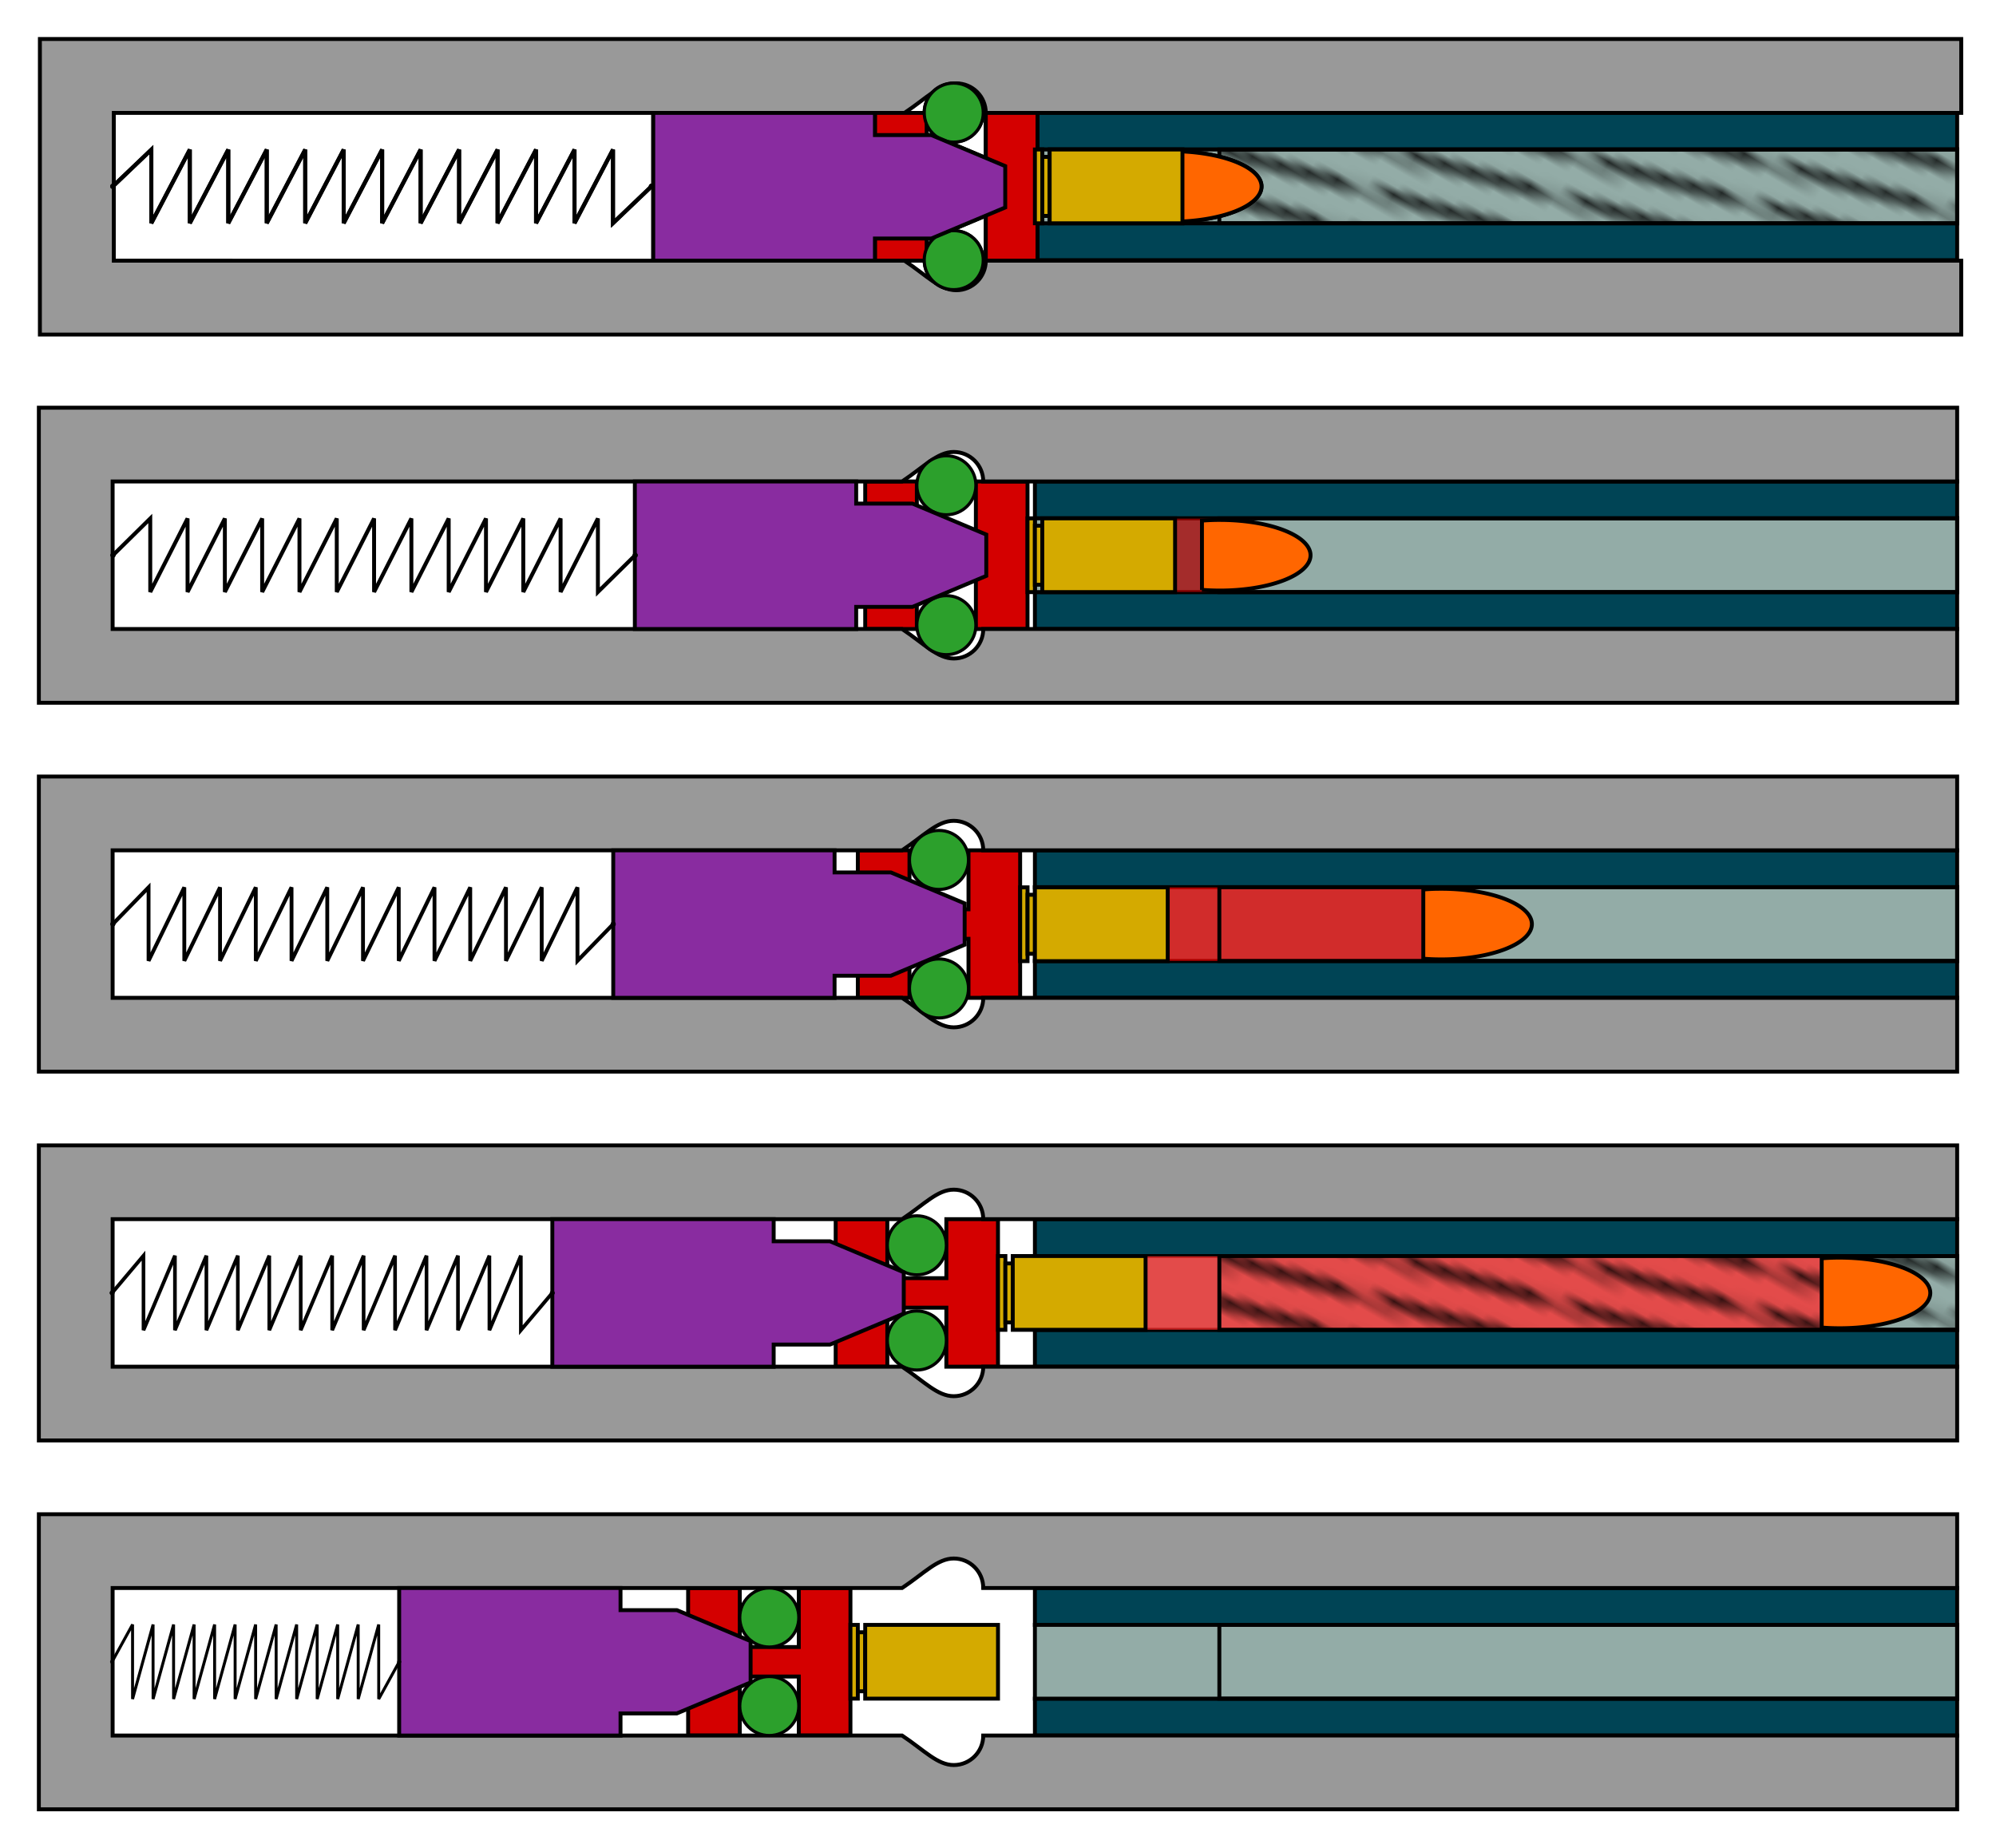 <?xml version="1.0" encoding="UTF-8" standalone="no"?>
<svg
   xmlns:dc="http://purl.org/dc/elements/1.1/"
   xmlns:cc="http://creativecommons.org/ns#"
   xmlns:rdf="http://www.w3.org/1999/02/22-rdf-syntax-ns#"
   xmlns:svg="http://www.w3.org/2000/svg"
   xmlns="http://www.w3.org/2000/svg"
   xmlns:xlink="http://www.w3.org/1999/xlink"
   xmlns:sodipodi="http://sodipodi.sourceforge.net/DTD/sodipodi-0.dtd"
   xmlns:inkscape="http://www.inkscape.org/namespaces/inkscape"
   width="270.531mm"
   height="250.531mm"
   viewBox="0 0 135.265 125.265"
   version="1.1"
   id="svg8"
   inkscape:version="1.0.2-2 (e86c870879, 2021-01-15)"
   sodipodi:docname="Antriebsarten_rückdrucklader_übersetzter_rollenverschluss_fin.svg">
  <title
     id="title8979">Kinematik Rückdrucklader verlangsamt über Rollenübersetzung</title>
  <defs
     id="defs2">
    <pattern
       inkscape:collect="always"
       xlink:href="#pattern12117"
       id="pattern12909"
       patternTransform="matrix(1.659,0.961,-0.256,0.443,-4.699e-5,100)" />
    <marker
       style="overflow:visible"
       id="marker12657"
       refX="0"
       refY="0"
       orient="auto"
       inkscape:stockid="DotM"
       inkscape:isstock="true">
      <path
         transform="matrix(0.4,0,0,0.4,2.96,0.4)"
         style="fill:#000000;fill-opacity:1;fill-rule:evenodd;stroke:#000000;stroke-width:1pt;stroke-opacity:1"
         d="m -2.5,-1 c 0,2.76 -2.24,5 -5,5 -2.76,0 -5,-2.24 -5,-5 0,-2.76 2.24,-5 5,-5 2.76,0 5,2.24 5,5 z"
         id="path12655" />
    </marker>
    <marker
       style="overflow:visible"
       id="marker12647"
       refX="0"
       refY="0"
       orient="auto"
       inkscape:stockid="DotM"
       inkscape:isstock="true">
      <path
         transform="matrix(0.4,0,0,0.4,2.96,0.4)"
         style="fill:#000000;fill-opacity:1;fill-rule:evenodd;stroke:#000000;stroke-width:1pt;stroke-opacity:1"
         d="m -2.5,-1 c 0,2.76 -2.24,5 -5,5 -2.76,0 -5,-2.24 -5,-5 0,-2.76 2.24,-5 5,-5 2.76,0 5,2.24 5,5 z"
         id="path12645" />
    </marker>
    <pattern
       inkscape:collect="always"
       xlink:href="#pattern11359"
       id="pattern12521"
       patternTransform="matrix(1.659,0.961,-0.256,0.443,-4.66e-5,50)" />
    <marker
       style="overflow:visible"
       id="marker12289"
       refX="0"
       refY="0"
       orient="auto"
       inkscape:stockid="DotM"
       inkscape:isstock="true">
      <path
         transform="matrix(0.4,0,0,0.4,2.96,0.4)"
         style="fill:#000000;fill-opacity:1;fill-rule:evenodd;stroke:#000000;stroke-width:1pt;stroke-opacity:1"
         d="m -2.5,-1 c 0,2.76 -2.24,5 -5,5 -2.76,0 -5,-2.24 -5,-5 0,-2.76 2.24,-5 5,-5 2.76,0 5,2.24 5,5 z"
         id="path12287" />
    </marker>
    <marker
       style="overflow:visible"
       id="marker12279"
       refX="0"
       refY="0"
       orient="auto"
       inkscape:stockid="DotM"
       inkscape:isstock="true">
      <path
         transform="matrix(0.4,0,0,0.4,2.96,0.4)"
         style="fill:#000000;fill-opacity:1;fill-rule:evenodd;stroke:#000000;stroke-width:1pt;stroke-opacity:1"
         d="m -2.5,-1 c 0,2.76 -2.24,5 -5,5 -2.76,0 -5,-2.24 -5,-5 0,-2.76 2.24,-5 5,-5 2.76,0 5,2.24 5,5 z"
         id="path12277" />
    </marker>
    <pattern
       inkscape:collect="always"
       xlink:href="#pattern11359"
       id="pattern12117"
       patternTransform="matrix(1.659,0.961,-0.256,0.443,-4.6990002e-5,75)" />
    <marker
       style="overflow:visible"
       id="marker11905"
       refX="0"
       refY="0"
       orient="auto"
       inkscape:stockid="DotM"
       inkscape:isstock="true"
       inkscape:collect="always">
      <path
         transform="matrix(0.4,0,0,0.4,2.96,0.4)"
         style="fill:#000000;fill-opacity:1;fill-rule:evenodd;stroke:#000000;stroke-width:1pt;stroke-opacity:1"
         d="m -2.5,-1 c 0,2.76 -2.24,5 -5,5 -2.76,0 -5,-2.24 -5,-5 0,-2.76 2.24,-5 5,-5 2.76,0 5,2.24 5,5 z"
         id="path11903" />
    </marker>
    <marker
       style="overflow:visible"
       id="marker11895"
       refX="0"
       refY="0"
       orient="auto"
       inkscape:stockid="DotM"
       inkscape:isstock="true"
       inkscape:collect="always">
      <path
         transform="matrix(0.4,0,0,0.4,2.96,0.4)"
         style="fill:#000000;fill-opacity:1;fill-rule:evenodd;stroke:#000000;stroke-width:1pt;stroke-opacity:1"
         d="m -2.5,-1 c 0,2.76 -2.24,5 -5,5 -2.76,0 -5,-2.24 -5,-5 0,-2.76 2.24,-5 5,-5 2.76,0 5,2.24 5,5 z"
         id="path11893" />
    </marker>
    <pattern
       inkscape:collect="always"
       xlink:href="#pattern3289"
       id="pattern11359"
       patternTransform="matrix(1.659,0.961,-0.256,0.443,-4.66e-5,25)" />
    <marker
       style="overflow:visible"
       id="marker11143"
       refX="0"
       refY="0"
       orient="auto"
       inkscape:stockid="DotM"
       inkscape:isstock="true"
       inkscape:collect="always">
      <path
         transform="matrix(0.4,0,0,0.4,2.96,0.4)"
         style="fill:#000000;fill-opacity:1;fill-rule:evenodd;stroke:#000000;stroke-width:1pt;stroke-opacity:1"
         d="m -2.5,-1 c 0,2.76 -2.24,5 -5,5 -2.76,0 -5,-2.24 -5,-5 0,-2.76 2.24,-5 5,-5 2.76,0 5,2.24 5,5 z"
         id="path11141" />
    </marker>
    <marker
       style="overflow:visible"
       id="marker11123"
       refX="0"
       refY="0"
       orient="auto"
       inkscape:stockid="DotM"
       inkscape:isstock="true"
       inkscape:collect="always">
      <path
         transform="matrix(0.4,0,0,0.4,2.96,0.4)"
         style="fill:#000000;fill-opacity:1;fill-rule:evenodd;stroke:#000000;stroke-width:1pt;stroke-opacity:1"
         d="m -2.5,-1 c 0,2.76 -2.24,5 -5,5 -2.76,0 -5,-2.24 -5,-5 0,-2.76 2.24,-5 5,-5 2.76,0 5,2.24 5,5 z"
         id="path11121" />
    </marker>
    <marker
       style="overflow:visible"
       id="marker10873"
       refX="0"
       refY="0"
       orient="auto"
       inkscape:stockid="DotM"
       inkscape:isstock="true"
       inkscape:collect="always">
      <path
         transform="matrix(0.4,0,0,0.4,2.96,0.4)"
         style="fill:#000000;fill-opacity:1;fill-rule:evenodd;stroke:#000000;stroke-width:1pt;stroke-opacity:1"
         d="m -2.5,-1 c 0,2.76 -2.24,5 -5,5 -2.76,0 -5,-2.24 -5,-5 0,-2.76 2.24,-5 5,-5 2.76,0 5,2.24 5,5 z"
         id="path10871" />
    </marker>
    <marker
       style="overflow:visible"
       id="marker10863"
       refX="0"
       refY="0"
       orient="auto"
       inkscape:stockid="DotM"
       inkscape:isstock="true"
       inkscape:collect="always">
      <path
         transform="matrix(0.4,0,0,0.4,2.96,0.4)"
         style="fill:#000000;fill-opacity:1;fill-rule:evenodd;stroke:#000000;stroke-width:1pt;stroke-opacity:1"
         d="m -2.5,-1 c 0,2.76 -2.24,5 -5,5 -2.76,0 -5,-2.24 -5,-5 0,-2.76 2.24,-5 5,-5 2.76,0 5,2.24 5,5 z"
         id="path10861" />
    </marker>
    <marker
       style="overflow:visible"
       id="marker10853"
       refX="0"
       refY="0"
       orient="auto"
       inkscape:stockid="DotM"
       inkscape:isstock="true"
       inkscape:collect="always">
      <path
         transform="matrix(0.4,0,0,0.4,2.96,0.4)"
         style="fill:#000000;fill-opacity:1;fill-rule:evenodd;stroke:#000000;stroke-width:1pt;stroke-opacity:1"
         d="m -2.5,-1 c 0,2.76 -2.24,5 -5,5 -2.76,0 -5,-2.24 -5,-5 0,-2.76 2.24,-5 5,-5 2.76,0 5,2.24 5,5 z"
         id="path10851" />
    </marker>
    <marker
       style="overflow:visible"
       id="marker10843"
       refX="0"
       refY="0"
       orient="auto"
       inkscape:stockid="DotM"
       inkscape:isstock="true"
       inkscape:collect="always">
      <path
         transform="matrix(0.4,0,0,0.4,2.96,0.4)"
         style="fill:#000000;fill-opacity:1;fill-rule:evenodd;stroke:#000000;stroke-width:1pt;stroke-opacity:1"
         d="m -2.5,-1 c 0,2.76 -2.24,5 -5,5 -2.76,0 -5,-2.24 -5,-5 0,-2.76 2.24,-5 5,-5 2.76,0 5,2.24 5,5 z"
         id="path10841" />
    </marker>
    <pattern
       inkscape:collect="always"
       xlink:href="#Hatch1.0x045"
       id="pattern3289"
       patternTransform="matrix(1.659,0.961,-0.256,0.443,4.5000372e-7,0)" />
    <pattern
       id="Hatch1.0x045"
       inkscape:stockid="Hatch 1.0 x 45°"
       x="0"
       y="0"
       width="5.345"
       height="5.345"
       patternUnits="userSpaceOnUse">
      <path
         style="stroke:#000000;stroke-width:0.25mm"
         d="M -3.78,3.78 3.78,-3.78"
         id="path2082" />
      <path
         style="stroke:#000000;stroke-width:0.25mm"
         d="M -3.78,9.125 9.125,-3.78"
         id="path2084" />
      <path
         style="stroke:#000000;stroke-width:0.25mm"
         d="M 1.566,9.125 9.125,1.566"
         id="path2086" />
    </pattern>
  </defs>
  <sodipodi:namedview
     id="base"
     pagecolor="#ffffff"
     bordercolor="#666666"
     borderopacity="1.0"
     inkscape:pageopacity="0.0"
     inkscape:pageshadow="2"
     inkscape:zoom="0.59823829"
     inkscape:cx="803.27105"
     inkscape:cy="384.48507"
     inkscape:document-units="mm"
     inkscape:current-layer="layer1"
     inkscape:document-rotation="0"
     showgrid="true"
     showborder="true"
     inkscape:snap-global="true"
     inkscape:window-width="1920"
     inkscape:window-height="976"
     inkscape:window-x="-8"
     inkscape:window-y="-8"
     inkscape:window-maximized="1"
     inkscape:snap-object-midpoints="true"
     inkscape:object-nodes="true"
     inkscape:snap-others="true"
     inkscape:snap-grids="true"
     inkscape:snap-nodes="true"
     inkscape:object-paths="true"
     inkscape:snap-bbox="false"
     inkscape:snap-to-guides="true"
     inkscape:snap-center="false"
     inkscape:snap-intersection-paths="true"
     inkscape:bbox-paths="false"
     inkscape:snap-page="false"
     inkscape:bbox-nodes="true"
     fit-margin-left="5"
     fit-margin-top="5"
     fit-margin-bottom="5"
     fit-margin-right="5">
    <inkscape:grid
       type="xygrid"
       id="grid833"
       units="mm"
       spacingx="0.5"
       spacingy="0.5"
       originx="-42.367"
       originy="-4.867" />
  </sodipodi:namedview>
  <g
     inkscape:label="Ebene 1"
     inkscape:groupmode="layer"
     id="layer1"
     transform="translate(-42.367,-4.867)">
    <rect
       style="fill:#004455;stroke:#000000;stroke-width:0.265;stroke-linecap:round;stop-color:#000000"
       id="rect835"
       width="62.5"
       height="2.5"
       x="112.5"
       y="12.5" />
    <rect
       style="fill:#004455;stroke:#000000;stroke-width:0.265;stroke-linecap:round;stop-color:#000000"
       id="rect837"
       width="62.5"
       height="2.5"
       x="112.5"
       y="20" />
    <rect
       style="fill:#93aca7;stroke:#000000;stroke-width:0.265;stroke-linecap:round;stop-color:#000000"
       id="rect871"
       width="62.5"
       height="5"
       x="112.5"
       y="15" />
    <rect
       style="fill:url(#pattern3289);fill-opacity:1;stroke:#000000;stroke-width:0.265;stroke-linecap:round;stop-color:#000000"
       id="rect873"
       width="50"
       height="5"
       x="125"
       y="15" />
    <path
       id="rect3305"
       style="fill:#d40000;stroke:#000000;stroke-width:1.002;stroke-linecap:round;stop-color:#000000"
       d="m 383.621,47.244 v 37.795 h 13.229 V 69.922 h 15.119 v 15.117 h 13.229 V 47.244 H 411.969 V 62.361 H 396.85 V 47.244 Z"
       transform="scale(0.265)" />
    <path
       id="path861"
       style="fill:#ff6600;stroke:#000000;stroke-width:0.265;stroke-linecap:round;stop-color:#000000"
       d="M 121.638,15.11 A 6.142,2.394 0 0 0 120.5,15.158 v 4.693 a 6.142,2.394 0 0 0 1.216,0.048 6.142,2.394 0 0 0 6.142,-2.394 6.142,2.394 0 0 0 -6.142,-2.394 6.142,2.394 0 0 0 -0.079,0 z" />
    <path
       id="rect3341"
       style="fill:#999999;fill-opacity:1;stroke:#000000;stroke-width:1.002;stroke-linecap:round;stop-color:#000000"
       d="M 170.078,28.346 V 103.938 h 9.449 481.891 v -9.449 -9.449 h -236.221 -13.229 c -2.5e-4,4.174 -3.384,7.558 -7.559,7.559 -4.175,8.26e-4 -7.56,-3.779 -13.229,-7.558 L 188.977,85.039 V 47.244 l 202.205,-4.6e-5 c 5.669,-3.78 9.054,-7.559 13.229,-7.559 4.174,2.57e-4 7.558,3.384 7.559,7.559 h 13.229 236.221 V 37.795 28.346 H 179.527 Z"
       sodipodi:nodetypes="ccccccccccccccccccccc"
       transform="scale(0.265)" />
    <circle
       style="font-variation-settings:normal;opacity:1;vector-effect:none;fill:#2ca02c;fill-opacity:1;stroke:#000000;stroke-width:0.212;stroke-linecap:round;stroke-linejoin:miter;stroke-miterlimit:4;stroke-dasharray:none;stroke-dashoffset:0;stroke-opacity:1;stop-color:#000000;stop-opacity:1"
       id="circle1058"
       cx="107"
       cy="22.5"
       r="2" />
    <circle
       style="font-variation-settings:normal;opacity:1;vector-effect:none;fill:#2ca02c;fill-opacity:1;stroke:#000000;stroke-width:0.212;stroke-linecap:round;stroke-linejoin:miter;stroke-miterlimit:4;stroke-dasharray:none;stroke-dashoffset:0;stroke-opacity:1;stop-color:#000000;stop-opacity:1"
       id="circle1061"
       cx="107"
       cy="12.5"
       r="2" />
    <g
       id="g869"
       transform="translate(-0.5,-15)">
      <rect
         style="fill:#d4aa00;stroke:#000000;stroke-width:0.265;stroke-linecap:round;stop-color:#000000"
         id="rect855"
         width="0.5"
         height="5"
         x="113"
         y="30" />
      <rect
         style="fill:#d4aa00;stroke:#000000;stroke-width:0.265;stroke-linecap:round;stop-color:#000000"
         id="rect857"
         width="0.5"
         height="4"
         x="113.5"
         y="30.5" />
      <rect
         style="fill:#d4aa00;stroke:#000000;stroke-width:0.265;stroke-linecap:round;stop-color:#000000"
         id="rect859"
         width="9"
         height="5"
         x="114"
         y="30" />
    </g>
    <path
       id="rect10543"
       style="font-variation-settings:normal;opacity:1;vector-effect:none;fill:#892ca0;fill-opacity:1;stroke:#000000;stroke-width:1.002;stroke-linecap:round;stroke-linejoin:miter;stroke-miterlimit:4;stroke-dasharray:none;stroke-dashoffset:0;stroke-opacity:1;paint-order:markers fill stroke;stop-color:#000000;stop-opacity:1"
       d="m 326.93,47.244 v 37.795 h 56.691 v -5.67 h 14.422 l 18.898,-7.936 V 60.85 l -18.898,-7.936 h -14.422 v -5.67 z"
       transform="scale(0.265)" />
    <path
       style="fill:none;stroke:#000000;stroke-width:0.27;stroke-linecap:butt;stroke-linejoin:miter;stroke-miterlimit:4;stroke-dasharray:none;stroke-opacity:1;marker-start:url(#marker10843);marker-end:url(#marker10863)"
       d="m 86.515,17.5 v 0 l -2.607,2.491 v -4.982 l -2.607,4.982 v -4.982 l -2.607,4.982 V 15.009 L 76.086,19.991 v -4.982 l -2.607,4.982 v -4.982 l -2.607,4.982 v -4.982 l -2.607,4.982 v -4.982 l -2.607,4.982 v -4.982 l -2.607,4.982 v -4.982 l -2.607,4.982 v -4.982 l -2.607,4.982 v -4.982 l -2.607,4.982 v -4.982 l -2.607,4.982 V 15.009 L 50.015,17.5"
       id="path3348" />
    <path
       id="path10657"
       style="fill:#d40000;stroke:#000000;stroke-width:1.002;stroke-linecap:round;stop-color:#000000"
       d="m 383.621,47.244 v 37.795 h 13.229 V 69.922 h 15.119 v 15.117 h 13.229 V 47.244 H 411.969 V 62.361 H 396.85 V 47.244 Z"
       transform="scale(0.265)" />
    <path
       id="path10659"
       style="fill:#ff6600;stroke:#000000;stroke-width:0.265;stroke-linecap:round;stop-color:#000000"
       d="M 121.638,15.11 A 6.142,2.394 0 0 0 120.5,15.158 v 4.693 a 6.142,2.394 0 0 0 1.216,0.048 6.142,2.394 0 0 0 6.142,-2.394 6.142,2.394 0 0 0 -6.142,-2.394 6.142,2.394 0 0 0 -0.079,0 z" />
    <circle
       style="font-variation-settings:normal;opacity:1;vector-effect:none;fill:#2ca02c;fill-opacity:1;stroke:#000000;stroke-width:0.212;stroke-linecap:round;stroke-linejoin:miter;stroke-miterlimit:4;stroke-dasharray:none;stroke-dashoffset:0;stroke-opacity:1;stop-color:#000000;stop-opacity:1"
       id="circle10661"
       cx="107"
       cy="22.5"
       r="2" />
    <circle
       style="font-variation-settings:normal;opacity:1;vector-effect:none;fill:#2ca02c;fill-opacity:1;stroke:#000000;stroke-width:0.212;stroke-linecap:round;stroke-linejoin:miter;stroke-miterlimit:4;stroke-dasharray:none;stroke-dashoffset:0;stroke-opacity:1;stop-color:#000000;stop-opacity:1"
       id="circle10663"
       cx="107"
       cy="12.5"
       r="2" />
    <g
       id="g10671"
       transform="translate(-0.5,-15)">
      <rect
         style="fill:#d4aa00;stroke:#000000;stroke-width:0.265;stroke-linecap:round;stop-color:#000000"
         id="rect10665"
         width="0.5"
         height="5"
         x="113"
         y="30" />
      <rect
         style="fill:#d4aa00;stroke:#000000;stroke-width:0.265;stroke-linecap:round;stop-color:#000000"
         id="rect10667"
         width="0.5"
         height="4"
         x="113.5"
         y="30.5" />
      <rect
         style="fill:#d4aa00;stroke:#000000;stroke-width:0.265;stroke-linecap:round;stop-color:#000000"
         id="rect10669"
         width="9"
         height="5"
         x="114"
         y="30" />
    </g>
    <path
       id="path10673"
       style="font-variation-settings:normal;opacity:1;vector-effect:none;fill:#892ca0;fill-opacity:1;stroke:#000000;stroke-width:1.002;stroke-linecap:round;stroke-linejoin:miter;stroke-miterlimit:4;stroke-dasharray:none;stroke-dashoffset:0;stroke-opacity:1;paint-order:markers fill stroke;stop-color:#000000;stop-opacity:1"
       d="m 326.93,47.244 v 37.795 h 56.691 v -5.67 h 14.422 l 18.898,-7.936 V 60.85 l -18.898,-7.936 h -14.422 v -5.67 z"
       transform="scale(0.265)" />
    <path
       style="fill:none;stroke:#000000;stroke-width:0.27;stroke-linecap:butt;stroke-linejoin:miter;stroke-miterlimit:4;stroke-dasharray:none;stroke-opacity:1;marker-start:url(#marker10853);marker-end:url(#marker10873)"
       d="m 86.515,17.5 v 0 l -2.607,2.491 v -4.982 l -2.607,4.982 v -4.982 l -2.607,4.982 V 15.009 L 76.086,19.991 v -4.982 l -2.607,4.982 v -4.982 l -2.607,4.982 v -4.982 l -2.607,4.982 v -4.982 l -2.607,4.982 v -4.982 l -2.607,4.982 v -4.982 l -2.607,4.982 v -4.982 l -2.607,4.982 v -4.982 l -2.607,4.982 v -4.982 l -2.607,4.982 V 15.009 L 50.015,17.5"
       id="path10675" />
    <rect
       style="fill:#004455;stroke:#000000;stroke-width:0.265;stroke-linecap:round;stop-color:#000000"
       id="rect10989"
       width="62.5"
       height="2.5"
       x="112.5"
       y="37.5" />
    <rect
       style="fill:#004455;stroke:#000000;stroke-width:0.265;stroke-linecap:round;stop-color:#000000"
       id="rect10991"
       width="62.5"
       height="2.5"
       x="112.5"
       y="45" />
    <rect
       style="fill:#93aca7;stroke:#000000;stroke-width:0.265;stroke-linecap:round;stop-color:#000000"
       id="rect10993"
       width="62.5"
       height="5"
       x="112.5"
       y="40" />
    <path
       id="path11409"
       style="font-variation-settings:normal;vector-effect:none;fill:#aa0000;fill-opacity:0.745;stroke:none;stroke-width:0.216;stroke-linecap:round;stroke-linejoin:miter;stroke-miterlimit:4;stroke-dasharray:none;stroke-dashoffset:0;stroke-opacity:1;paint-order:markers fill stroke;stop-color:#000000"
       d="m 120,40.017 v 4.978 h 5 v -4.978 z" />
    <rect
       style="fill:url(#pattern11359);fill-opacity:1;stroke:#000000;stroke-width:0.265;stroke-linecap:round;stop-color:#000000"
       id="rect10995"
       width="50"
       height="5"
       x="125"
       y="40" />
    <path
       id="path10997"
       style="fill:#d40000;stroke:#000000;stroke-width:0.265;stroke-linecap:round;stop-color:#000000"
       d="m 101,37.5 v 10 h 3.5 V 43.5 h 4 v 4 h 3.5 V 37.5 h -3.5 v 4 h -4 V 37.5 Z" />
    <path
       id="path10999"
       style="fill:#ff6600;stroke:#000000;stroke-width:0.265;stroke-linecap:round;stop-color:#000000"
       d="m 124.959,40.106 a 6.142,2.394 0 0 0 -1.138,0.048 v 4.693 a 6.142,2.394 0 0 0 1.216,0.048 6.142,2.394 0 0 0 6.142,-2.394 6.142,2.394 0 0 0 -6.142,-2.394 6.142,2.394 0 0 0 -0.079,0 z" />
    <path
       id="path11001"
       style="fill:#999999;fill-opacity:1;stroke:#000000;stroke-width:0.265;stroke-linecap:round;stop-color:#000000"
       d="m 45,32.5 v 20 h 2.5 127.5 v -2.5 -2.5 h -62.5 -3.5 c -7e-5,1.104 -0.895,2 -2,2 -1.105,2.19e-4 -2,-1 -3.5,-2 L 50,47.5 V 37.5 l 53.5,-1.2e-5 c 1.5,-1 2.396,-2 3.5,-2 1.104,6.8e-5 2,0.895 2,2 h 3.5 62.5 V 35 32.5 H 47.5 Z"
       sodipodi:nodetypes="ccccccccccccccccccccc" />
    <circle
       style="font-variation-settings:normal;opacity:1;vector-effect:none;fill:#2ca02c;fill-opacity:1;stroke:#000000;stroke-width:0.212;stroke-linecap:round;stroke-linejoin:miter;stroke-miterlimit:4;stroke-dasharray:none;stroke-dashoffset:0;stroke-opacity:1;stop-color:#000000;stop-opacity:1"
       id="circle11003"
       cx="106.5"
       cy="47.24"
       r="2" />
    <circle
       style="font-variation-settings:normal;opacity:1;vector-effect:none;fill:#2ca02c;fill-opacity:1;stroke:#000000;stroke-width:0.212;stroke-linecap:round;stroke-linejoin:miter;stroke-miterlimit:4;stroke-dasharray:none;stroke-dashoffset:0;stroke-opacity:1;stop-color:#000000;stop-opacity:1"
       id="circle11005"
       cx="106.5"
       cy="37.758"
       r="2" />
    <path
       id="path11015"
       style="font-variation-settings:normal;opacity:1;vector-effect:none;fill:#892ca0;fill-opacity:1;stroke:#000000;stroke-width:0.265;stroke-linecap:round;stroke-linejoin:miter;stroke-miterlimit:4;stroke-dasharray:none;stroke-dashoffset:0;stroke-opacity:1;paint-order:markers fill stroke;stop-color:#000000;stop-opacity:1"
       d="m 85.389,37.5 v 10 h 15 v -1.5 h 3.816 l 5,-2.1 v -2.8 l -5,-2.1 h -3.816 v -1.5 z" />
    <path
       style="fill:none;stroke:#000000;stroke-width:0.266;stroke-linecap:butt;stroke-linejoin:miter;stroke-miterlimit:4;stroke-dasharray:none;stroke-opacity:1;marker-start:url(#marker11123);marker-end:url(#marker11143)"
       d="m 85.413,42.5 v 0 l -2.528,2.491 v -4.982 l -2.528,4.982 v -4.982 l -2.528,4.982 v -4.982 l -2.528,4.982 v -4.982 l -2.528,4.982 v -4.982 l -2.528,4.982 v -4.982 l -2.528,4.982 v -4.982 l -2.528,4.982 v -4.982 l -2.528,4.982 v -4.982 l -2.528,4.982 v -4.982 l -2.528,4.982 v -4.982 l -2.528,4.982 v -4.982 l -2.528,4.982 v -4.982 l -2.528,2.491"
       id="path11017" />
    <g
       id="g11033"
       transform="translate(-1,10)">
      <rect
         style="fill:#d4aa00;stroke:#000000;stroke-width:0.265;stroke-linecap:round;stop-color:#000000"
         id="rect11027"
         width="0.5"
         height="5"
         x="113"
         y="30" />
      <rect
         style="fill:#d4aa00;stroke:#000000;stroke-width:0.265;stroke-linecap:round;stop-color:#000000"
         id="rect11029"
         width="0.5"
         height="4"
         x="113.5"
         y="30.5" />
      <rect
         style="fill:#d4aa00;stroke:#000000;stroke-width:0.265;stroke-linecap:round;stop-color:#000000"
         id="rect11031"
         width="9"
         height="5"
         x="114"
         y="30" />
    </g>
    <rect
       style="fill:#004455;stroke:#000000;stroke-width:0.265;stroke-linecap:round;stop-color:#000000"
       id="rect11861"
       width="62.5"
       height="2.5"
       x="112.5"
       y="87.5" />
    <rect
       style="fill:#004455;stroke:#000000;stroke-width:0.265;stroke-linecap:round;stop-color:#000000"
       id="rect11863"
       width="62.5"
       height="2.5"
       x="112.5"
       y="95" />
    <rect
       style="fill:#93aca7;stroke:#000000;stroke-width:0.265;stroke-linecap:round;stop-color:#000000"
       id="rect11865"
       width="62.5"
       height="5"
       x="112.5"
       y="90" />
    <path
       id="path11867"
       style="font-variation-settings:normal;opacity:1;vector-effect:none;fill:#ff2a2a;fill-opacity:0.745;stroke:none;stroke-width:0.673;stroke-linecap:round;stroke-linejoin:miter;stroke-miterlimit:4;stroke-dasharray:none;stroke-dashoffset:0;stroke-opacity:1;paint-order:markers fill stroke;stop-color:#000000;stop-opacity:1"
       d="m 120,90.017 v 4.978 h 47.5 v -4.978 z" />
    <rect
       style="fill:url(#pattern12117);fill-opacity:1;stroke:#000000;stroke-width:0.265;stroke-linecap:round;stop-color:#000000"
       id="rect11869"
       width="50"
       height="5"
       x="125"
       y="90" />
    <path
       id="path11871"
       style="fill:#d40000;stroke:#000000;stroke-width:0.265;stroke-linecap:round;stop-color:#000000"
       d="m 98.999,87.5 v 10 h 3.5 v -4 h 4 v 4 h 3.5 v -10 h -3.5 v 4 h -4 v -4 z" />
    <path
       id="path11873"
       style="fill:#ff6600;stroke:#000000;stroke-width:0.265;stroke-linecap:round;stop-color:#000000"
       d="m 166.958,90.106 a 6.142,2.394 0 0 0 -1.138,0.048 v 4.693 a 6.142,2.394 0 0 0 1.216,0.048 6.142,2.394 0 0 0 6.142,-2.394 6.142,2.394 0 0 0 -6.142,-2.394 6.142,2.394 0 0 0 -0.079,0 z" />
    <path
       id="path11875"
       style="fill:#999999;fill-opacity:1;stroke:#000000;stroke-width:0.265;stroke-linecap:round;stop-color:#000000"
       d="m 45,82.5 v 20 h 2.5 127.5 v -2.5 -2.5 h -62.5 -3.5 c -7e-5,1.104 -0.895,2 -2,2 -1.105,2.2e-4 -2,-1 -3.5,-2 L 50,97.5 V 87.5 l 53.5,-1.2e-5 c 1.5,-1 2.396,-2 3.5,-2 1.104,6.8e-5 2,0.895 2,2 h 3.5 62.5 V 85 82.5 H 47.5 Z"
       sodipodi:nodetypes="ccccccccccccccccccccc" />
    <circle
       style="font-variation-settings:normal;opacity:1;vector-effect:none;fill:#2ca02c;fill-opacity:1;stroke:#000000;stroke-width:0.212;stroke-linecap:round;stroke-linejoin:miter;stroke-miterlimit:4;stroke-dasharray:none;stroke-dashoffset:0;stroke-opacity:1;stop-color:#000000;stop-opacity:1"
       id="circle11877"
       cx="104.5"
       cy="95.725"
       r="2" />
    <circle
       style="font-variation-settings:normal;opacity:1;vector-effect:none;fill:#2ca02c;fill-opacity:1;stroke:#000000;stroke-width:0.212;stroke-linecap:round;stroke-linejoin:miter;stroke-miterlimit:4;stroke-dasharray:none;stroke-dashoffset:0;stroke-opacity:1;stop-color:#000000;stop-opacity:1"
       id="circle11879"
       cx="104.5"
       cy="89.273"
       r="2" />
    <path
       id="path11881"
       style="font-variation-settings:normal;opacity:1;vector-effect:none;fill:#892ca0;fill-opacity:1;stroke:#000000;stroke-width:0.265;stroke-linecap:round;stroke-linejoin:miter;stroke-miterlimit:4;stroke-dasharray:none;stroke-dashoffset:0;stroke-opacity:1;paint-order:markers fill stroke;stop-color:#000000;stop-opacity:1"
       d="m 79.797,87.5 v 10 h 15 v -1.5 h 3.816 l 5,-2.1 v -2.8 l -5,-2.1 h -3.816 v -1.5 z" />
    <path
       style="fill:none;stroke:#000000;stroke-width:0.246;stroke-linecap:butt;stroke-linejoin:miter;stroke-miterlimit:4;stroke-dasharray:none;stroke-opacity:1;marker-start:url(#marker11895);marker-end:url(#marker11905)"
       d="m 79.795,92.5 v 0 l -2.131,2.526 v -5.051 l -2.131,5.051 v -5.051 l -2.131,5.051 v -5.051 l -2.131,5.051 v -5.051 l -2.131,5.051 v -5.051 l -2.131,5.051 v -5.051 l -2.131,5.051 v -5.051 l -2.131,5.051 v -5.051 l -2.131,5.051 v -5.051 l -2.131,5.051 v -5.051 l -2.131,5.051 v -5.051 l -2.131,5.051 v -5.051 l -2.131,5.051 v -5.051 l -2.131,2.526"
       id="path11883" />
    <g
       id="g11891"
       transform="translate(-1,60)">
      <rect
         style="fill:#d4aa00;stroke:#000000;stroke-width:0.265;stroke-linecap:round;stop-color:#000000"
         id="rect11885"
         width="0.5"
         height="5"
         x="111"
         y="30" />
      <rect
         style="fill:#d4aa00;stroke:#000000;stroke-width:0.265;stroke-linecap:round;stop-color:#000000"
         id="rect11887"
         width="0.5"
         height="4"
         x="111.5"
         y="30.5" />
      <rect
         style="fill:#d4aa00;stroke:#000000;stroke-width:0.265;stroke-linecap:round;stop-color:#000000"
         id="rect11889"
         width="9"
         height="5"
         x="112"
         y="30" />
    </g>
    <rect
       style="fill:#004455;stroke:#000000;stroke-width:0.265;stroke-linecap:round;stop-color:#000000"
       id="rect12245"
       width="62.5"
       height="2.5"
       x="112.5"
       y="62.5" />
    <rect
       style="fill:#004455;stroke:#000000;stroke-width:0.265;stroke-linecap:round;stop-color:#000000"
       id="rect12247"
       width="62.5"
       height="2.5"
       x="112.5"
       y="70" />
    <rect
       style="fill:#93aca7;stroke:#000000;stroke-width:0.265;stroke-linecap:round;stop-color:#000000"
       id="rect12249"
       width="62.5"
       height="5"
       x="112.5"
       y="65" />
    <path
       id="path12251"
       style="font-variation-settings:normal;opacity:1;vector-effect:none;fill:#e60000;fill-opacity:0.745;stroke:none;stroke-width:0.419;stroke-linecap:round;stroke-linejoin:miter;stroke-miterlimit:4;stroke-dasharray:none;stroke-dashoffset:0;stroke-opacity:1;paint-order:markers fill stroke;stop-color:#000000;stop-opacity:1"
       d="m 120,65.017 v 4.978 h 20 v -4.978 z" />
    <rect
       style="fill:url(#pattern12521);fill-opacity:1;stroke:#000000;stroke-width:0.265;stroke-linecap:round;stop-color:#000000"
       id="rect12253"
       width="50"
       height="5"
       x="125"
       y="65" />
    <path
       id="path12255"
       style="fill:#d40000;stroke:#000000;stroke-width:0.265;stroke-linecap:round;stop-color:#000000"
       d="M 100.5,62.5 V 72.5 h 3.5 v -4 h 4 V 72.5 H 111.5 v -10 h -3.5 v 4 h -4 v -4 z" />
    <path
       id="path12257"
       style="fill:#ff6600;stroke:#000000;stroke-width:0.265;stroke-linecap:round;stop-color:#000000"
       d="m 139.959,65.106 a 6.142,2.394 0 0 0 -1.138,0.048 v 4.693 a 6.142,2.394 0 0 0 1.216,0.048 6.142,2.394 0 0 0 6.142,-2.394 6.142,2.394 0 0 0 -6.142,-2.394 6.142,2.394 0 0 0 -0.079,0 z" />
    <path
       id="path12259"
       style="fill:#999999;fill-opacity:1;stroke:#000000;stroke-width:0.265;stroke-linecap:round;stop-color:#000000"
       d="m 45,57.5 v 20 h 2.5 127.5 v -2.5 -2.5 h -62.5 -3.5 c -7e-5,1.104 -0.895,2 -2,2 -1.105,2.19e-4 -2,-1 -3.5,-2 L 50,72.5 V 62.5 l 53.5,-1.2e-5 c 1.5,-1 2.396,-2 3.5,-2 1.104,6.8e-5 2,0.895 2,2 h 3.5 62.5 V 60 57.5 H 47.5 Z"
       sodipodi:nodetypes="ccccccccccccccccccccc" />
    <circle
       style="font-variation-settings:normal;opacity:1;vector-effect:none;fill:#2ca02c;fill-opacity:1;stroke:#000000;stroke-width:0.212;stroke-linecap:round;stroke-linejoin:miter;stroke-miterlimit:4;stroke-dasharray:none;stroke-dashoffset:0;stroke-opacity:1;stop-color:#000000;stop-opacity:1"
       id="circle12261"
       cx="106"
       cy="71.863"
       r="2" />
    <circle
       style="font-variation-settings:normal;opacity:1;vector-effect:none;fill:#2ca02c;fill-opacity:1;stroke:#000000;stroke-width:0.212;stroke-linecap:round;stroke-linejoin:miter;stroke-miterlimit:4;stroke-dasharray:none;stroke-dashoffset:0;stroke-opacity:1;stop-color:#000000;stop-opacity:1"
       id="circle12263"
       cx="106"
       cy="63.153"
       r="2" />
    <path
       id="path12265"
       style="font-variation-settings:normal;opacity:1;vector-effect:none;fill:#892ca0;fill-opacity:1;stroke:#000000;stroke-width:0.265;stroke-linecap:round;stroke-linejoin:miter;stroke-miterlimit:4;stroke-dasharray:none;stroke-dashoffset:0;stroke-opacity:1;paint-order:markers fill stroke;stop-color:#000000;stop-opacity:1"
       d="m 83.925,62.5 v 10 H 98.924 V 71 h 3.816 l 5,-2.1 v -2.8 l -5,-2.1 h -3.816 v -1.5 z" />
    <path
       style="fill:none;stroke:#000000;stroke-width:0.26;stroke-linecap:butt;stroke-linejoin:miter;stroke-miterlimit:4;stroke-dasharray:none;stroke-opacity:1;marker-start:url(#marker12279);marker-end:url(#marker12289)"
       d="m 83.922,67.5 v 0 L 81.5,69.991 v -4.982 l -2.422,4.982 v -4.982 l -2.422,4.982 v -4.982 l -2.422,4.982 v -4.982 l -2.422,4.982 v -4.982 l -2.422,4.982 v -4.982 l -2.422,4.982 v -4.982 l -2.422,4.982 v -4.982 l -2.422,4.982 v -4.982 l -2.422,4.982 v -4.982 l -2.422,4.982 v -4.982 l -2.422,4.982 v -4.982 l -2.422,4.982 v -4.982 l -2.422,2.491"
       id="path12267" />
    <g
       id="g12275"
       transform="translate(-1.498,35.012)">
      <rect
         style="fill:#d4aa00;stroke:#000000;stroke-width:0.265;stroke-linecap:round;stop-color:#000000"
         id="rect12269"
         width="0.5"
         height="5"
         x="113"
         y="30" />
      <rect
         style="fill:#d4aa00;stroke:#000000;stroke-width:0.265;stroke-linecap:round;stop-color:#000000"
         id="rect12271"
         width="0.5"
         height="4"
         x="113.5"
         y="30.5" />
      <rect
         style="fill:#d4aa00;stroke:#000000;stroke-width:0.265;stroke-linecap:round;stop-color:#000000"
         id="rect12273"
         width="9"
         height="5"
         x="114"
         y="30" />
    </g>
    <rect
       style="fill:#004455;stroke:#000000;stroke-width:0.265;stroke-linecap:round;stop-color:#000000"
       id="rect12613"
       width="62.5"
       height="2.5"
       x="112.5"
       y="112.5" />
    <rect
       style="fill:#004455;stroke:#000000;stroke-width:0.265;stroke-linecap:round;stop-color:#000000"
       id="rect12615"
       width="62.5"
       height="2.5"
       x="112.5"
       y="120" />
    <rect
       style="fill:#93aca7;stroke:#000000;stroke-width:0.265;stroke-linecap:round;stop-color:#000000"
       id="rect12617"
       width="62.5"
       height="5"
       x="112.5"
       y="115" />
    <rect
       style="fill:url(#pattern12909);fill-opacity:1;stroke:#000000;stroke-width:0.265;stroke-linecap:round;stop-color:#000000"
       id="rect12621"
       width="50"
       height="5"
       x="125"
       y="115" />
    <path
       id="path12623"
       style="fill:#d40000;stroke:#000000;stroke-width:0.265;stroke-linecap:round;stop-color:#000000"
       d="m 89,112.5 v 10 h 3.5 v -4 H 96.5 v 4 h 3.5 v -10 H 96.5 v 4 h -4 v -4 z" />
    <path
       id="path12627"
       style="fill:#999999;fill-opacity:1;stroke:#000000;stroke-width:0.265;stroke-linecap:round;stop-color:#000000"
       d="m 45,107.5 v 20 h 2.5 127.5 v -2.5 -2.5 h -62.5 -3.5 c -7e-5,1.104 -0.895,2 -2,2 -1.105,2.2e-4 -2,-1 -3.5,-2 L 50,122.5 V 112.5 l 53.5,-1e-5 c 1.5,-1 2.396,-2 3.5,-2 1.104,7e-5 2,0.895 2,2 h 3.5 62.5 v -2.5 -2.5 H 47.5 Z"
       sodipodi:nodetypes="ccccccccccccccccccccc" />
    <circle
       style="font-variation-settings:normal;opacity:1;vector-effect:none;fill:#2ca02c;fill-opacity:1;stroke:#000000;stroke-width:0.212;stroke-linecap:round;stroke-linejoin:miter;stroke-miterlimit:4;stroke-dasharray:none;stroke-dashoffset:0;stroke-opacity:1;stop-color:#000000;stop-opacity:1"
       id="circle12629"
       cx="94.5"
       cy="120.5"
       r="2" />
    <circle
       style="font-variation-settings:normal;opacity:1;vector-effect:none;fill:#2ca02c;fill-opacity:1;stroke:#000000;stroke-width:0.212;stroke-linecap:round;stroke-linejoin:miter;stroke-miterlimit:4;stroke-dasharray:none;stroke-dashoffset:0;stroke-opacity:1;stop-color:#000000;stop-opacity:1"
       id="circle12631"
       cx="94.5"
       cy="114.5"
       r="2" />
    <path
       id="path12633"
       style="font-variation-settings:normal;opacity:1;vector-effect:none;fill:#892ca0;fill-opacity:1;stroke:#000000;stroke-width:0.265;stroke-linecap:round;stroke-linejoin:miter;stroke-miterlimit:4;stroke-dasharray:none;stroke-dashoffset:0;stroke-opacity:1;paint-order:markers fill stroke;stop-color:#000000;stop-opacity:1"
       d="m 69.418,112.5 v 10 h 15 v -1.5 h 3.816 l 5,-2.1 v -2.8 l -5,-2.1 h -3.816 v -1.5 z" />
    <path
       style="fill:none;stroke:#000000;stroke-width:0.199;stroke-linecap:butt;stroke-linejoin:miter;stroke-miterlimit:4;stroke-dasharray:none;stroke-opacity:1;marker-start:url(#marker12647);marker-end:url(#marker12657)"
       d="m 69.421,117.5 v 0 l -1.39,2.526 v -5.051 l -1.39,5.051 v -5.051 l -1.39,5.051 v -5.051 l -1.39,5.051 v -5.051 l -1.39,5.051 v -5.051 l -1.39,5.051 v -5.051 l -1.39,5.051 v -5.051 l -1.39,5.051 v -5.051 l -1.39,5.051 v -5.051 l -1.39,5.051 v -5.051 l -1.39,5.051 v -5.051 l -1.39,5.051 v -5.051 l -1.39,5.051 v -5.051 l -1.39,2.526"
       id="path12635" />
    <g
       id="g12643"
       transform="translate(-11,85)">
      <rect
         style="fill:#d4aa00;stroke:#000000;stroke-width:0.265;stroke-linecap:round;stop-color:#000000"
         id="rect12637"
         width="0.5"
         height="5"
         x="111"
         y="30" />
      <rect
         style="fill:#d4aa00;stroke:#000000;stroke-width:0.265;stroke-linecap:round;stop-color:#000000"
         id="rect12639"
         width="0.5"
         height="4"
         x="111.5"
         y="30.5" />
      <rect
         style="fill:#d4aa00;stroke:#000000;stroke-width:0.265;stroke-linecap:round;stop-color:#000000"
         id="rect12641"
         width="9"
         height="5"
         x="112"
         y="30" />
    </g>
  </g>
</svg>
